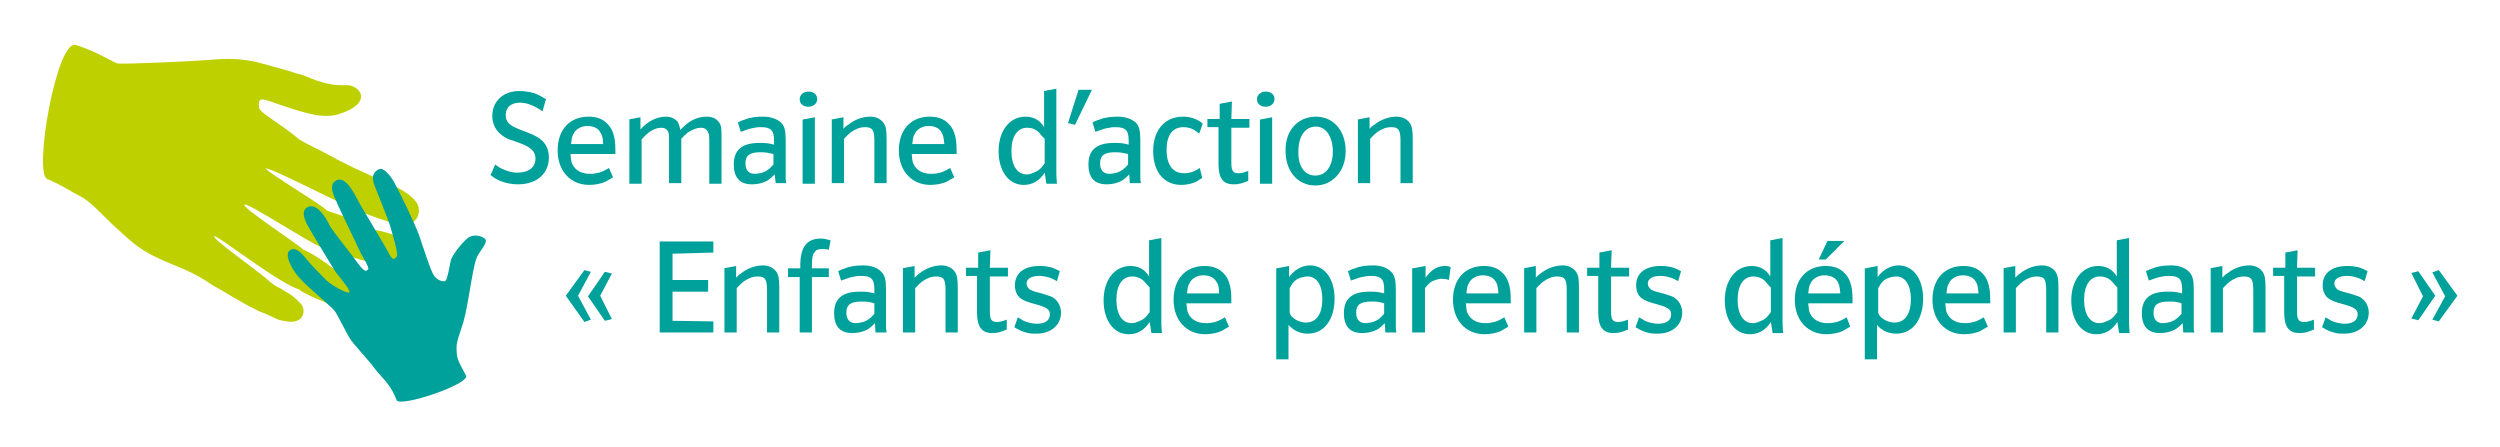 <?xml version="1.0" encoding="utf-8"?>
<!-- Generator: Adobe Illustrator 22.1.0, SVG Export Plug-In . SVG Version: 6.00 Build 0)  -->
<svg version="1.1" id="Ebene_1" xmlns="http://www.w3.org/2000/svg" xmlns:xlink="http://www.w3.org/1999/xlink" x="0px" y="0px"
	 viewBox="0 0 428.6 76.6" style="enable-background:new 0 0 428.6 76.6;" xml:space="preserve">
<style type="text/css">
	.st0{fill:#BED000;}
	.st1{fill:#00A19A;}
</style>
<g>
	<path class="st0" d="M13,7.7c3.6,1.1,6.7,3.2,7.3,3.2c1.5,0.1,13-0.4,15.2-0.6c6.1-0.6,8.3,0.3,11.3,1.1c3.8,1,4.1,1.3,4.9,1.4
		c0.8,0.2,3.9,2,7.6,1.8c2.4-0.1,4.8,3-1,4.9c-2.4,0.8-4.7,0.2-7.4-0.6c-5.7-1.7-6.7-2.9-6.5-0.5c0.1,1,3.5,2.6,6.9,5.5
		c0.9,0.6,4.7,2.4,7,3.7c2.3,1.2,6.1,2.9,9.1,4.2c2.6,1.2,4.4,2.7,4.4,4.1c0.1,1.9-1.4,3.4-4.9,2.2c-4.1-1.3-6.1-2.2-7.8-3
		c-1.7-0.7-13.2-6.6-13.5-6.2c-0.2,0.4,10.4,6.7,10.4,7.2c0.8,0.3,4.5,1.3,8,3.3c2.1,0.2,7.6,1.9,7.8,4.2c0.2,2.2-1.7,3.4-3.5,2.8
		c-4.2-1.3-11.1-3.1-13-3.9c-3.2-1.4-13.1-8-13.4-7.4c-0.3,0.6,9,6.6,10.1,7.7c1.6,0.6,4.5,2.7,5.5,3.5c2,0.1,6.2,2.6,6.5,4.2
		c0.5,2.4-2.1,3.3-3.9,2.8c-6.4-1.9-9.7-4-8.5-3.6c-3.2-0.6-14.8-9.8-14.9-9.2c-0.1,0.6,6.1,4.9,9,7.3c1.7,1.6,2.6,1.6,2.9,2
		c1.4,0.7,1.9,1.2,2.9,2.2c1.1,1.1,0.6,3.6-2.3,3.1c-2.2-0.3-1.7-0.6-4.7-1.7c-3.9-1.9-5.6-3.2-7.9-4.4c-3.7-2.6-6.4-3.3-9.2-4.6
		c-4-1.8-5.5-3.6-8.1-5.9c-2.1-2-3.9-4.1-5.8-5c-0.9-0.4-3.1-1.9-5.4-2.8C5.7,29.8,9.7,6.7,13,7.7z"/>
	<path class="st1" d="M79.9,64.4c-0.7-1.4-1.6-2.7-1.6-3.9c-0.1-1.3,0-1.9,0.7-3.9c0.7-2,0.9-3.2,1.4-6c0.5-2.9,0.9-5.5,1.4-6.6
		c0.5-1,1.9-2.5,1.4-3c-0.5-0.5-1.9-1-3-0.2c-1.1,0.9-2.7,3-2.9,3.8c-0.2,0.8-0.6,3.5-1,3.6c-0.4,0.1-1.5-0.1-2.1-1.3
		c-0.6-1.2-1.8-5-2.4-6.7c-0.6-1.7-3.5-7.7-4.3-9.1c-0.8-1.3-1.8-2.4-2.5-2.1c-0.7,0.3-1.5,1-0.8,2.8c0.7,1.8,2.4,5.9,2.7,7
		c0.3,1.1,1.5,4.8,1.1,5.2c-0.4,0.4-0.6,0.8-1.3-0.5c-0.7-1.4-4.5-7.6-5.1-8.7c-0.6-1.1-2.2-4.7-3.9-3.9c-1.7,0.8-0.1,3.3,0,3.7
		c0.1,0.4,3.9,8.2,4.2,8.9c0.4,0.7,1.5,2.5,1.2,2.7c-0.3,0.2-0.4,0.7-1.7-1c-1.2-1.7-4.3-5.5-4.8-6.4C56,37.6,54.6,35,53,35.4
		c-1.6,0.5-0.7,2.4-0.4,3c0.3,0.6,4.1,6.9,4.6,7.7c0.4,0.8,3,3.6,2.7,4c-0.3,0.4-3.4-1.4-4-2.1c-0.6-0.6-2.6-2.6-3.2-3.4
		c-0.6-0.7-1.9-2.5-3-1.7c-1.1,0.8,0.5,3.5,1.6,4.7c1.1,1.3,5.5,5,6,5.6c0.5,0.6,2.1,3.9,2.6,4.7c0.5,0.9,3.5,4.1,4.2,5.1
		c0.7,1,1.9,2.1,2.5,3c0.6,0.8,0.9,1.4,1.4,2.6C68.5,69.9,80.5,65.9,79.9,64.4z"/>
	<g>
		<path class="st1" d="M84.9,28.2c0.4,0.3,0.8,0.6,1.1,0.7c0.8,0.4,1.7,0.7,2.7,0.7c1.9,0,3.1-0.9,3.1-2.4c0-1.2-0.7-1.9-2.5-2.6
			c-1-0.4-1.7-0.6-2-0.7c-0.6-0.2-1.1-0.6-1.6-1c-0.8-0.7-1.3-1.8-1.3-3c0-2.6,1.9-4.3,4.7-4.3c0.6,0,1.2,0.1,1.8,0.2
			c1,0.2,1.5,0.5,2.7,1.2L93,19.1c-0.5-0.4-0.9-0.6-1.3-0.8c-0.7-0.4-1.7-0.7-2.5-0.7c-1.6,0-2.5,0.8-2.5,2.1c0,1.2,0.6,1.8,2.4,2.5
			c2.4,0.9,2.8,1.1,3.6,1.7c0.9,0.7,1.4,1.8,1.4,3.1c0,2.8-2.1,4.6-5.3,4.6c-1.1,0-2.1-0.2-3.1-0.6c-0.6-0.3-0.9-0.4-1.6-1
			L84.9,28.2z"/>
		<path class="st1" d="M105.1,30.4c-0.5,0.3-0.9,0.5-1.2,0.7c-0.8,0.4-1.9,0.6-2.9,0.6c-3.2,0-5.4-2.4-5.4-5.9
			c0-3.6,2.1-5.8,5.3-5.8c1.4,0,2.5,0.4,3.3,1.3c0.4,0.4,0.7,0.9,0.9,1.5c0.3,0.9,0.4,1.6,0.4,3.1v0.5h-7.7c0.1,0.9,0.1,1.3,0.3,1.7
			c0.5,1.1,1.6,1.7,3,1.7c0.4,0,0.7,0,1.1-0.1c0.7-0.1,1.2-0.3,2.2-0.9L105.1,30.4z M102.8,22.5c-0.4-0.6-1.2-0.9-2.1-0.9
			c-0.8,0-1.5,0.3-2,0.8c-0.2,0.2-0.3,0.4-0.4,0.6c-0.3,0.5-0.3,0.9-0.4,1.7h5.5C103.4,23.6,103.2,23.1,102.8,22.5z"/>
		<path class="st1" d="M107.7,20.5l2.1-0.4v2.1c1.2-1.4,2.8-2.2,4.4-2.2c0.7,0,1.2,0.2,1.7,0.6c0.4,0.3,0.5,0.7,0.7,1.5v0.2l0.1-0.1
			c0.9-0.9,1.3-1.2,2-1.6c0.8-0.4,1.6-0.6,2.4-0.6c1,0,1.7,0.3,2.2,1c0.4,0.6,0.4,1.1,0.4,2.7v7.8h-2.1v-7.2c0-0.9,0-1.2-0.2-1.6
			c-0.2-0.5-0.6-0.8-1.2-0.8c-0.4,0-0.9,0.1-1.3,0.3c-0.8,0.3-1.3,0.7-2.1,1.6v7.6h-2.1v-7.2c0-1,0-1.4-0.2-1.7
			c-0.2-0.4-0.6-0.6-1.1-0.6c-0.4,0-0.9,0.1-1.3,0.3c-0.7,0.3-1.2,0.7-2.1,1.7v7.6h-2.1V20.5z"/>
		<path class="st1" d="M132.8,29.9c-0.4,0.4-0.7,0.7-1,0.9c-0.7,0.5-1.8,0.8-2.9,0.8c-2.1,0-3.1-1.2-3.1-3.4c0-2.5,1.4-3.7,4.4-3.7
			c0.9,0,1.4,0,2.5,0.3v-0.7c0-1.7-0.5-2.3-2.2-2.3c-0.4,0-0.7,0-1.1,0.1c-0.8,0.1-1.3,0.3-2.4,0.7l-0.5-1.6
			c0.5-0.3,0.9-0.4,1.2-0.5c0.9-0.4,2.1-0.5,3.1-0.5c1.4,0,2.4,0.4,3.1,1c0.6,0.6,0.8,1.4,0.8,3v5.3c0,0.7,0,1.1,0,1.2
			c0,0.2,0,0.5,0.1,0.9H133L132.8,29.9z M130.4,26.1c-1.8,0-2.6,0.5-2.6,1.9c0,1.2,0.6,1.8,1.6,1.8c0.4,0,0.9-0.1,1.3-0.2
			c0.8-0.3,1.2-0.6,1.9-1.4v-1.8C131.7,26.2,131.3,26.1,130.4,26.1z"/>
		<path class="st1" d="M138.6,18.3c-0.9,0-1.5-0.5-1.5-1.3c0-0.7,0.6-1.3,1.5-1.3c0.9,0,1.5,0.5,1.5,1.3
			C140.1,17.7,139.5,18.3,138.6,18.3z M137.6,20.5l2.1-0.4v11.4h-2.1V20.5z"/>
		<path class="st1" d="M142.5,20.5l2.1-0.4v2c0.3-0.4,0.6-0.6,0.8-0.7c1.1-0.9,2.5-1.4,3.8-1.4c1,0,1.8,0.4,2.3,1.1
			c0.4,0.6,0.5,1.2,0.5,2.9v7.4h-2.1v-7.2c0-1.9-0.3-2.4-1.6-2.4c-0.5,0-1,0.1-1.4,0.3c-0.7,0.3-1.2,0.6-2.2,1.7v7.6h-2.1V20.5z"/>
		<path class="st1" d="M163.6,30.4c-0.5,0.3-0.9,0.5-1.2,0.7c-0.8,0.4-1.9,0.6-2.9,0.6c-3.2,0-5.4-2.4-5.4-5.9
			c0-3.6,2.1-5.8,5.3-5.8c1.4,0,2.5,0.4,3.3,1.3c0.4,0.4,0.7,0.9,0.9,1.5c0.3,0.9,0.4,1.6,0.4,3.1v0.5h-7.7c0.1,0.9,0.1,1.3,0.3,1.7
			c0.5,1.1,1.6,1.7,3,1.7c0.4,0,0.7,0,1.1-0.1c0.7-0.1,1.2-0.3,2.2-0.9L163.6,30.4z M161.3,22.5c-0.4-0.6-1.2-0.9-2.1-0.9
			c-0.8,0-1.5,0.3-2,0.8c-0.2,0.2-0.3,0.4-0.4,0.6c-0.3,0.5-0.3,0.9-0.4,1.7h5.5C161.8,23.6,161.7,23.1,161.3,22.5z"/>
		<path class="st1" d="M179.1,29.6c-0.9,1.4-2.1,2.1-3.6,2.1c-2.6,0-4.3-2.4-4.3-5.8c0-3.5,1.9-5.9,4.6-5.9c1.4,0,2.5,0.6,3.2,1.8
			v-6.2l2.1-0.4v14c0,0.7,0,1.2,0.1,2.3h-1.8L179.1,29.6z M178.2,22.8c-0.5-0.6-1.3-0.9-2.1-0.9c-1.7,0-2.7,1.5-2.7,4
			c0,2.5,1,4,2.6,4c0.4,0,0.8-0.1,1.2-0.3c0.8-0.3,1.2-0.6,1.9-1.6v-4.2C178.7,23.4,178.4,23.1,178.2,22.8z"/>
		<path class="st1" d="M184.9,15.4h2.3l-2.9,6l-1.2-0.3L184.9,15.4z"/>
		<path class="st1" d="M193.6,29.9c-0.4,0.4-0.7,0.7-1,0.9c-0.7,0.5-1.8,0.8-2.9,0.8c-2.1,0-3.1-1.2-3.1-3.4c0-2.5,1.4-3.7,4.4-3.7
			c0.9,0,1.4,0,2.5,0.3v-0.7c0-1.7-0.5-2.3-2.2-2.3c-0.4,0-0.7,0-1.1,0.1c-0.8,0.1-1.3,0.3-2.4,0.7l-0.5-1.6
			c0.5-0.3,0.9-0.4,1.2-0.5c0.9-0.4,2.1-0.5,3.1-0.5c1.4,0,2.4,0.4,3.1,1c0.6,0.6,0.8,1.4,0.8,3v5.3c0,0.7,0,1.1,0,1.2
			c0,0.2,0,0.5,0.1,0.9h-1.9L193.6,29.9z M191.2,26.1c-1.8,0-2.6,0.5-2.6,1.9c0,1.2,0.6,1.8,1.6,1.8c0.4,0,0.9-0.1,1.3-0.2
			c0.8-0.3,1.2-0.6,1.9-1.4v-1.8C192.5,26.2,192.1,26.1,191.2,26.1z"/>
		<path class="st1" d="M206.1,30.5c-0.4,0.3-0.7,0.4-0.9,0.6c-0.8,0.4-1.8,0.6-2.7,0.6c-2.9,0-4.8-2.2-4.8-5.8c0-3.6,2-5.9,5.1-5.9
			c1.3,0,2.5,0.4,3.4,1.2l-0.6,1.7c-0.3-0.2-0.5-0.4-0.7-0.5c-0.5-0.4-1.3-0.6-2-0.6c-1.9,0-2.9,1.4-2.9,3.9c0,2.6,1.1,4,3,4
			c0.3,0,0.6,0,0.9-0.1c0.6-0.1,1-0.3,1.8-0.8L206.1,30.5z"/>
		<path class="st1" d="M207.2,20.4h1.9l0-2.6l2.1-0.4l-0.1,3h3.1v1.5h-3.1v6c0,1.4,0.3,1.8,1.2,1.8c0.5,0,0.9-0.1,1.7-0.4V31
			c-1.2,0.5-1.7,0.6-2.5,0.6c-1.8,0-2.6-1-2.6-3.5v-6.3h-1.9V20.4z"/>
		<path class="st1" d="M217,18.3c-0.9,0-1.5-0.5-1.5-1.3c0-0.7,0.6-1.3,1.5-1.3c0.9,0,1.5,0.5,1.5,1.3
			C218.5,17.7,217.9,18.3,217,18.3z M216,20.5l2.1-0.4v11.4H216V20.5z"/>
		<path class="st1" d="M225.6,20c3,0,5.1,2.4,5.1,5.9c0,3.4-2.2,5.9-5.2,5.9c-3,0-5.1-2.4-5.1-5.9C220.3,22.4,222.5,20,225.6,20z
			 M225.5,30.1c1.8,0,3-1.6,3-4.1c0-2.6-1.2-4.3-2.9-4.3c-1.8,0-3,1.6-3,4.2C222.5,28.4,223.6,30.1,225.5,30.1z"/>
		<path class="st1" d="M232.7,20.5l2.1-0.4v2c0.3-0.4,0.6-0.6,0.8-0.7c1.1-0.9,2.5-1.4,3.8-1.4c1,0,1.8,0.4,2.3,1.1
			c0.4,0.6,0.5,1.2,0.5,2.9v7.4h-2.1v-7.2c0-1.9-0.3-2.4-1.6-2.4c-0.5,0-1,0.1-1.4,0.3c-0.7,0.3-1.2,0.6-2.2,1.7v7.6h-2.1V20.5z"/>
	</g>
	<g>
		<path class="st1" d="M99.1,50.7l2.2,4.1l-1.1,0.4L97,50.7l3.2-4.4l1.1,0.3L99.1,50.7z M102.9,50.7l2,4l-1.2,0.3l-2.9-4.2l2.9-4.2
			l1.2,0.3L102.9,50.7z"/>
		<path class="st1" d="M113.1,41.4h9.2v1.9l-7,0.2V48h6.1v2h-6.1v5l7,0.1V57h-9.2V41.4z"/>
		<path class="st1" d="M124.1,46l2.1-0.4v2c0.3-0.3,0.6-0.6,0.8-0.7c1.1-0.9,2.5-1.4,3.8-1.4c1,0,1.8,0.4,2.3,1.1
			c0.4,0.6,0.5,1.2,0.5,2.9V57h-2.1v-7.2c0-1.9-0.3-2.4-1.6-2.4c-0.5,0-1,0.1-1.4,0.3c-0.7,0.3-1.2,0.6-2.2,1.7V57h-2.1V46z"/>
		<path class="st1" d="M137.2,47.5h-2.1v-1.5h2.1v-0.5c0-3.1,1.1-4.6,3.5-4.6c0.6,0,0.9,0.1,1.7,0.3l-0.3,1.6
			c-0.6-0.1-0.8-0.1-1.2-0.1c-0.5,0-1,0.1-1.2,0.5c-0.4,0.4-0.5,0.9-0.5,2.6v0.2h2.9v1.5h-2.9V57h-2.1V47.5z"/>
		<path class="st1" d="M150,55.4c-0.4,0.4-0.7,0.7-1,0.9c-0.7,0.5-1.8,0.8-2.9,0.8c-2.1,0-3.1-1.2-3.1-3.4c0-2.5,1.4-3.7,4.4-3.7
			c0.9,0,1.4,0,2.5,0.3v-0.7c0-1.7-0.5-2.3-2.2-2.3c-0.4,0-0.7,0-1.1,0.1c-0.8,0.1-1.3,0.3-2.4,0.7l-0.5-1.6
			c0.5-0.3,0.9-0.4,1.2-0.5c0.9-0.4,2.1-0.5,3.1-0.5c1.4,0,2.4,0.4,3.1,1.1c0.6,0.6,0.8,1.4,0.8,3v5.3c0,0.7,0,1.1,0,1.2
			c0,0.2,0,0.5,0.1,0.9h-1.9L150,55.4z M147.7,51.7c-1.8,0-2.6,0.5-2.6,1.9c0,1.2,0.6,1.8,1.6,1.8c0.4,0,0.9-0.1,1.3-0.2
			c0.8-0.3,1.2-0.6,1.9-1.4v-1.8C148.9,51.7,148.5,51.7,147.7,51.7z"/>
		<path class="st1" d="M154.7,46l2.1-0.4v2c0.3-0.3,0.6-0.6,0.8-0.7c1.1-0.9,2.5-1.4,3.8-1.4c1,0,1.8,0.4,2.3,1.1
			c0.4,0.6,0.5,1.2,0.5,2.9V57h-2.1v-7.2c0-1.9-0.3-2.4-1.6-2.4c-0.5,0-1,0.1-1.4,0.3c-0.7,0.3-1.2,0.6-2.2,1.7V57h-2.1V46z"/>
		<path class="st1" d="M165.8,45.9h1.9l0-2.6l2.1-0.4l-0.1,3h3.1v1.5h-3.1v6c0,1.4,0.3,1.8,1.2,1.8c0.5,0,0.9-0.1,1.7-0.4v1.7
			c-1.2,0.5-1.7,0.6-2.5,0.6c-1.8,0-2.6-1.1-2.6-3.5v-6.3h-1.9V45.9z"/>
		<path class="st1" d="M174.5,54.4c0.5,0.3,0.7,0.4,1,0.6c0.7,0.3,1.5,0.5,2.3,0.5c1.4,0,2.2-0.6,2.2-1.6c0-0.8-0.5-1.2-2.3-1.7
			c-1.9-0.5-2.2-0.7-2.8-1.1c-0.6-0.5-0.9-1.3-0.9-2.2c0-2.1,1.6-3.3,4.2-3.3c0.4,0,0.8,0,1.3,0.1c0.8,0.1,1.3,0.3,2.2,0.8l-0.5,1.7
			c-0.4-0.2-0.7-0.4-1-0.5c-0.5-0.2-1.3-0.4-2-0.4c-1.4,0-2.2,0.5-2.2,1.3c0,0.4,0.2,0.7,0.5,1c0.3,0.2,0.8,0.4,1.7,0.6
			c0.8,0.2,1.3,0.4,1.6,0.5c0.4,0.1,0.8,0.3,1.1,0.6c0.6,0.5,1,1.4,1,2.3c0,2.1-1.7,3.6-4.2,3.6c-0.5,0-1,0-1.4-0.1
			c-0.9-0.2-1.4-0.4-2.4-1L174.5,54.4z"/>
		<path class="st1" d="M197.1,55.2c-0.9,1.4-2.1,2.1-3.6,2.1c-2.6,0-4.3-2.4-4.3-5.8c0-3.5,1.9-5.9,4.6-5.9c1.4,0,2.5,0.6,3.2,1.8
			v-6.2l2.1-0.4v14c0,0.7,0,1.2,0.1,2.3h-1.8L197.1,55.2z M196.2,48.3c-0.5-0.6-1.3-0.9-2.1-0.9c-1.7,0-2.7,1.5-2.7,4
			c0,2.5,1,4,2.6,4c0.4,0,0.8-0.1,1.2-0.3c0.8-0.3,1.2-0.6,1.9-1.6v-4.2C196.7,48.9,196.5,48.6,196.2,48.3z"/>
		<path class="st1" d="M210.7,56c-0.5,0.3-0.9,0.5-1.2,0.7c-0.8,0.4-1.9,0.6-2.9,0.6c-3.2,0-5.4-2.4-5.4-5.9c0-3.6,2.1-5.8,5.3-5.8
			c1.4,0,2.5,0.4,3.3,1.3c0.4,0.4,0.7,0.9,0.9,1.5c0.3,0.9,0.4,1.6,0.4,3.1v0.5h-7.7c0.1,0.9,0.1,1.3,0.3,1.7c0.5,1.1,1.6,1.7,3,1.7
			c0.4,0,0.7,0,1.1-0.1c0.7-0.1,1.2-0.3,2.2-0.9L210.7,56z M208.4,48.1c-0.4-0.6-1.2-0.9-2.1-0.9c-0.8,0-1.5,0.3-2,0.8
			c-0.2,0.2-0.3,0.4-0.4,0.6c-0.3,0.5-0.3,0.9-0.4,1.7h5.5C209,49.1,208.8,48.6,208.4,48.1z"/>
		<path class="st1" d="M218.9,46l2.1-0.4v1.9c0.2-0.3,0.4-0.5,0.6-0.7c0.8-0.8,1.9-1.3,3-1.3c2.5,0,4.2,2.3,4.2,5.7
			c0,3.6-1.8,6-4.6,6c-1.3,0-2.4-0.5-3.3-1.5v5.9h-2.1V46z M221.5,54.3c0.6,0.6,1.5,1,2.4,1c1.8,0,2.8-1.5,2.8-4
			c0-2.5-1-3.9-2.5-3.9c-0.4,0-0.8,0.1-1.2,0.2c-0.9,0.3-1.3,0.7-1.9,1.8v4.2C221.2,54,221.4,54.2,221.5,54.3z"/>
		<path class="st1" d="M237.4,55.4c-0.4,0.4-0.7,0.7-1,0.9c-0.7,0.5-1.8,0.8-2.9,0.8c-2.1,0-3.1-1.2-3.1-3.4c0-2.5,1.4-3.7,4.4-3.7
			c0.9,0,1.4,0,2.5,0.3v-0.7c0-1.7-0.5-2.3-2.2-2.3c-0.3,0-0.7,0-1.1,0.1c-0.8,0.1-1.3,0.3-2.4,0.7l-0.5-1.6
			c0.5-0.3,0.9-0.4,1.2-0.5c0.9-0.4,2.1-0.5,3.1-0.5c1.4,0,2.4,0.4,3.1,1.1c0.6,0.6,0.8,1.4,0.8,3v5.3c0,0.7,0,1.1,0,1.2
			c0,0.2,0,0.5,0.1,0.9h-1.9L237.4,55.4z M235.1,51.7c-1.8,0-2.6,0.5-2.6,1.9c0,1.2,0.6,1.8,1.6,1.8c0.4,0,0.9-0.1,1.3-0.2
			c0.8-0.3,1.2-0.6,1.9-1.4v-1.8C236.3,51.7,236,51.7,235.1,51.7z"/>
		<path class="st1" d="M242.2,46l2.2-0.4v2c1-1.4,2.1-2,3.3-2c0.3,0,0.6,0,1,0.2l-0.3,2.2c-0.2-0.1-0.7-0.2-1.3-0.2
			c-0.3,0-0.7,0.1-1,0.2c-0.7,0.2-1.1,0.5-1.8,1.4V57h-2.2V46z"/>
		<path class="st1" d="M258.6,56c-0.5,0.3-0.9,0.5-1.2,0.7c-0.8,0.4-1.9,0.6-2.9,0.6c-3.2,0-5.4-2.4-5.4-5.9c0-3.6,2.1-5.8,5.3-5.8
			c1.4,0,2.5,0.4,3.3,1.3c0.4,0.4,0.7,0.9,0.9,1.5c0.3,0.9,0.4,1.6,0.4,3.1v0.5h-7.7c0.1,0.9,0.1,1.3,0.3,1.7c0.5,1.1,1.6,1.7,3,1.7
			c0.3,0,0.7,0,1.1-0.1c0.7-0.1,1.2-0.3,2.2-0.9L258.6,56z M256.3,48.1c-0.4-0.6-1.2-0.9-2.1-0.9c-0.8,0-1.5,0.3-2,0.8
			c-0.2,0.2-0.3,0.4-0.4,0.6c-0.3,0.5-0.3,0.9-0.4,1.7h5.5C256.8,49.1,256.7,48.6,256.3,48.1z"/>
		<path class="st1" d="M261.2,46l2.1-0.4v2c0.3-0.3,0.6-0.6,0.8-0.7c1.1-0.9,2.5-1.4,3.8-1.4c1,0,1.8,0.4,2.3,1.1
			c0.4,0.6,0.5,1.2,0.5,2.9V57h-2.1v-7.2c0-1.9-0.3-2.4-1.6-2.4c-0.5,0-1,0.1-1.4,0.3c-0.7,0.3-1.2,0.6-2.2,1.7V57h-2.1V46z"/>
		<path class="st1" d="M272.3,45.9h1.9l0-2.6l2.1-0.4l-0.1,3h3.1v1.5h-3.1v6c0,1.4,0.3,1.8,1.2,1.8c0.5,0,0.9-0.1,1.7-0.4v1.7
			c-1.2,0.5-1.7,0.6-2.5,0.6c-1.8,0-2.6-1.1-2.6-3.5v-6.3h-1.9V45.9z"/>
		<path class="st1" d="M281,54.4c0.5,0.3,0.7,0.4,1,0.6c0.7,0.3,1.5,0.5,2.3,0.5c1.4,0,2.2-0.6,2.2-1.6c0-0.8-0.5-1.2-2.3-1.7
			c-1.9-0.5-2.2-0.7-2.8-1.1c-0.6-0.5-0.9-1.3-0.9-2.2c0-2.1,1.6-3.3,4.2-3.3c0.4,0,0.8,0,1.3,0.1c0.8,0.1,1.3,0.3,2.2,0.8l-0.5,1.7
			c-0.4-0.2-0.7-0.4-1-0.5c-0.5-0.2-1.3-0.4-2-0.4c-1.4,0-2.2,0.5-2.2,1.3c0,0.4,0.2,0.7,0.5,1c0.3,0.2,0.8,0.4,1.7,0.6
			c0.8,0.2,1.3,0.4,1.6,0.5c0.4,0.1,0.8,0.3,1.1,0.6c0.6,0.5,1,1.4,1,2.3c0,2.1-1.7,3.6-4.2,3.6c-0.5,0-1,0-1.4-0.1
			c-0.9-0.2-1.4-0.4-2.4-1L281,54.4z"/>
		<path class="st1" d="M303.6,55.2c-0.9,1.4-2.1,2.1-3.6,2.1c-2.6,0-4.3-2.4-4.3-5.8c0-3.5,1.9-5.9,4.6-5.9c1.4,0,2.5,0.6,3.2,1.8
			v-6.2l2.1-0.4v14c0,0.7,0,1.2,0.1,2.3h-1.8L303.6,55.2z M302.7,48.3c-0.5-0.6-1.3-0.9-2.1-0.9c-1.7,0-2.7,1.5-2.7,4
			c0,2.5,1,4,2.6,4c0.4,0,0.8-0.1,1.2-0.3c0.8-0.3,1.2-0.6,1.9-1.6v-4.2C303.2,48.9,302.9,48.6,302.7,48.3z"/>
		<path class="st1" d="M317.2,56c-0.5,0.3-0.9,0.5-1.2,0.7c-0.8,0.4-1.9,0.6-2.9,0.6c-3.2,0-5.4-2.4-5.4-5.9c0-3.6,2.1-5.8,5.3-5.8
			c1.4,0,2.5,0.4,3.3,1.3c0.4,0.4,0.7,0.9,0.9,1.5c0.3,0.9,0.4,1.6,0.4,3.1v0.5H310c0.1,0.9,0.1,1.3,0.3,1.7c0.5,1.1,1.6,1.7,3,1.7
			c0.3,0,0.7,0,1.1-0.1c0.7-0.1,1.2-0.3,2.2-0.9L317.2,56z M314.9,48.1c-0.4-0.6-1.2-0.9-2.1-0.9c-0.8,0-1.5,0.3-2,0.8
			c-0.2,0.2-0.3,0.4-0.4,0.6c-0.3,0.5-0.3,0.9-0.4,1.7h5.5C315.4,49.1,315.3,48.6,314.9,48.1z M313.3,41.3h2.9l-3.2,3.2h-1.2
			L313.3,41.3z"/>
		<path class="st1" d="M319.8,46l2.1-0.4v1.9c0.2-0.3,0.4-0.5,0.6-0.7c0.8-0.8,1.9-1.3,3-1.3c2.5,0,4.2,2.3,4.2,5.7
			c0,3.6-1.8,6-4.6,6c-1.3,0-2.5-0.5-3.3-1.5v5.9h-2.1V46z M322.4,54.3c0.6,0.6,1.5,1,2.4,1c1.8,0,2.8-1.5,2.8-4
			c0-2.5-1-3.9-2.5-3.9c-0.4,0-0.8,0.1-1.2,0.2c-0.9,0.3-1.3,0.7-1.9,1.8v4.2C322.1,54,322.3,54.2,322.4,54.3z"/>
		<path class="st1" d="M340.8,56c-0.5,0.3-0.9,0.5-1.2,0.7c-0.8,0.4-1.9,0.6-2.9,0.6c-3.2,0-5.4-2.4-5.4-5.9c0-3.6,2.1-5.8,5.3-5.8
			c1.4,0,2.5,0.4,3.3,1.3c0.4,0.4,0.7,0.9,0.9,1.5c0.3,0.9,0.4,1.6,0.4,3.1v0.5h-7.7c0.1,0.9,0.1,1.3,0.3,1.7c0.5,1.1,1.6,1.7,3,1.7
			c0.3,0,0.7,0,1.1-0.1c0.7-0.1,1.2-0.3,2.2-0.9L340.8,56z M338.6,48.1c-0.4-0.6-1.2-0.9-2.1-0.9c-0.8,0-1.5,0.3-2,0.8
			c-0.2,0.2-0.3,0.4-0.4,0.6c-0.3,0.5-0.3,0.9-0.4,1.7h5.5C339.1,49.1,339,48.6,338.6,48.1z"/>
		<path class="st1" d="M343.4,46l2.1-0.4v2c0.3-0.3,0.6-0.6,0.8-0.7c1.1-0.9,2.5-1.4,3.8-1.4c1,0,1.8,0.4,2.3,1.1
			c0.4,0.6,0.5,1.2,0.5,2.9V57h-2.1v-7.2c0-1.9-0.3-2.4-1.6-2.4c-0.5,0-1,0.1-1.4,0.3c-0.7,0.3-1.2,0.6-2.2,1.7V57h-2.1V46z"/>
		<path class="st1" d="M363,55.2c-0.9,1.4-2.1,2.1-3.6,2.1c-2.6,0-4.3-2.4-4.3-5.8c0-3.5,1.9-5.9,4.6-5.9c1.4,0,2.5,0.6,3.2,1.8
			v-6.2l2.1-0.4v14c0,0.7,0,1.2,0.1,2.3h-1.8L363,55.2z M362.1,48.3c-0.5-0.6-1.3-0.9-2.1-0.9c-1.7,0-2.7,1.5-2.7,4c0,2.5,1,4,2.6,4
			c0.4,0,0.8-0.1,1.2-0.3c0.8-0.3,1.2-0.6,1.9-1.6v-4.2C362.6,48.9,362.4,48.6,362.1,48.3z"/>
		<path class="st1" d="M374.2,55.4c-0.4,0.4-0.7,0.7-1,0.9c-0.7,0.5-1.8,0.8-2.9,0.8c-2.1,0-3.1-1.2-3.1-3.4c0-2.5,1.4-3.7,4.4-3.7
			c0.9,0,1.4,0,2.5,0.3v-0.7c0-1.7-0.5-2.3-2.2-2.3c-0.3,0-0.7,0-1.1,0.1c-0.8,0.1-1.3,0.3-2.4,0.7l-0.5-1.6
			c0.5-0.3,0.9-0.4,1.2-0.5c0.9-0.4,2.1-0.5,3.1-0.5c1.4,0,2.4,0.4,3.1,1.1c0.6,0.6,0.8,1.4,0.8,3v5.3c0,0.7,0,1.1,0,1.2
			c0,0.2,0,0.5,0.1,0.9h-1.9L374.2,55.4z M371.8,51.7c-1.8,0-2.6,0.5-2.6,1.9c0,1.2,0.6,1.8,1.6,1.8c0.4,0,0.9-0.1,1.3-0.2
			c0.8-0.3,1.2-0.6,1.9-1.4v-1.8C373.1,51.7,372.7,51.7,371.8,51.7z"/>
		<path class="st1" d="M378.9,46l2.1-0.4v2c0.3-0.3,0.6-0.6,0.8-0.7c1.1-0.9,2.5-1.4,3.8-1.4c1,0,1.8,0.4,2.3,1.1
			c0.4,0.6,0.5,1.2,0.5,2.9V57h-2.1v-7.2c0-1.9-0.3-2.4-1.6-2.4c-0.5,0-1,0.1-1.4,0.3c-0.7,0.3-1.2,0.6-2.2,1.7V57h-2.1V46z"/>
		<path class="st1" d="M389.9,45.9h1.9l0-2.6l2.1-0.4l-0.1,3h3.1v1.5h-3.1v6c0,1.4,0.3,1.8,1.2,1.8c0.5,0,0.9-0.1,1.7-0.4v1.7
			c-1.2,0.5-1.7,0.6-2.5,0.6c-1.8,0-2.6-1.1-2.6-3.5v-6.3h-1.9V45.9z"/>
		<path class="st1" d="M398.7,54.4c0.5,0.3,0.7,0.4,1,0.6c0.7,0.3,1.5,0.5,2.3,0.5c1.4,0,2.2-0.6,2.2-1.6c0-0.8-0.5-1.2-2.3-1.7
			c-1.9-0.5-2.2-0.7-2.8-1.1c-0.6-0.5-0.9-1.3-0.9-2.2c0-2.1,1.6-3.3,4.2-3.3c0.4,0,0.8,0,1.3,0.1c0.8,0.1,1.3,0.3,2.2,0.8l-0.5,1.7
			c-0.4-0.2-0.7-0.4-1-0.5c-0.5-0.2-1.3-0.4-2-0.4c-1.4,0-2.2,0.5-2.2,1.3c0,0.4,0.2,0.7,0.5,1c0.3,0.2,0.8,0.4,1.7,0.6
			c0.8,0.2,1.3,0.4,1.6,0.5c0.4,0.1,0.8,0.3,1.1,0.6c0.6,0.5,1,1.4,1,2.3c0,2.1-1.7,3.6-4.2,3.6c-0.5,0-1,0-1.4-0.1
			c-0.9-0.2-1.4-0.4-2.4-1L398.7,54.4z"/>
		<path class="st1" d="M415.4,50.8l-2-4l1.2-0.3l2.9,4.2l-2.9,4.2l-1.2-0.3L415.4,50.8z M419.2,50.8l-2.2-4.1l1.1-0.4l3.2,4.4
			l-3.2,4.4l-1.1-0.3L419.2,50.8z"/>
	</g>
</g>
</svg>
